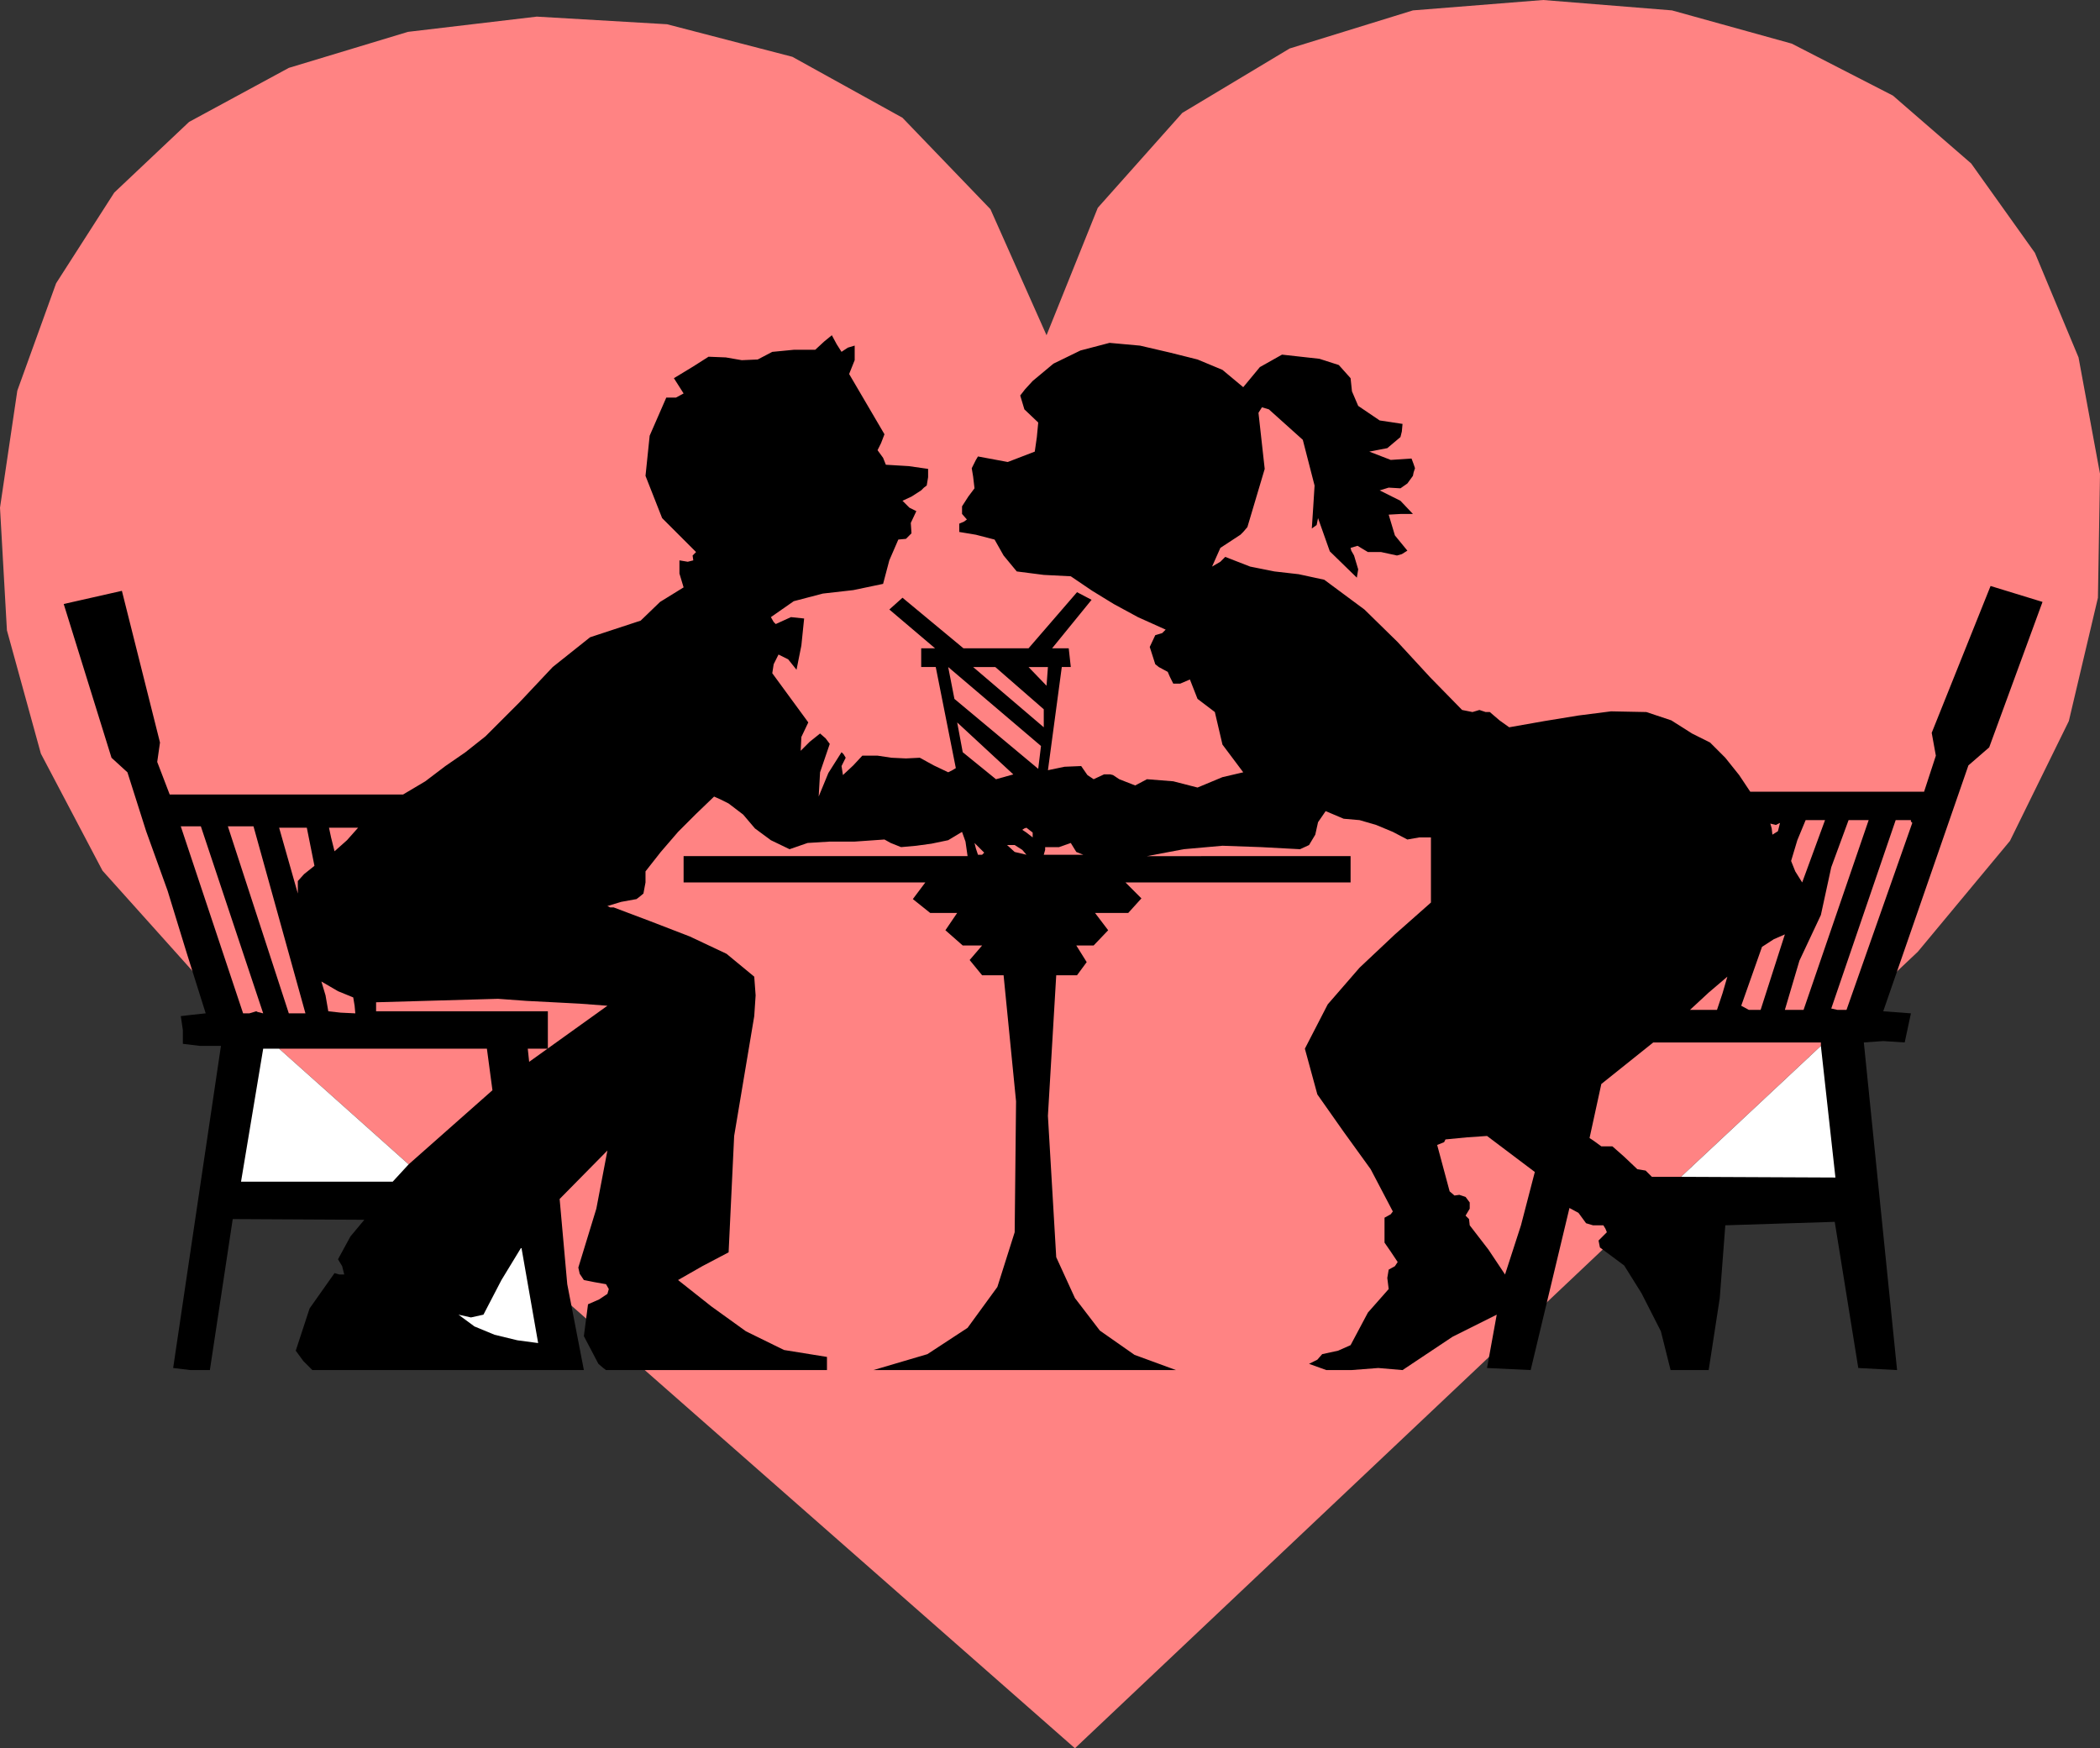 <?xml version="1.0" encoding="UTF-8" standalone="no"?>
<svg
   version="1.0"
   width="129.638mm"
   height="107.927mm"
   id="svg28"
   sodipodi:docname="Lovers Sharing.wmf"
   xmlns:inkscape="http://www.inkscape.org/namespaces/inkscape"
   xmlns:sodipodi="http://sodipodi.sourceforge.net/DTD/sodipodi-0.dtd"
   xmlns="http://www.w3.org/2000/svg"
   xmlns:svg="http://www.w3.org/2000/svg">
  <rect width="100%" height="100%" fill="#333333" stroke="none"/>
  <sodipodi:namedview
     id="namedview28"
     pagecolor="#ffffff"
     bordercolor="#000000"
     borderopacity="0.25"
     inkscape:showpageshadow="2"
     inkscape:pageopacity="0.0"
     inkscape:pagecheckerboard="0"
     inkscape:deskcolor="#d1d1d1"
     inkscape:document-units="mm" />
  <defs
     id="defs1">
    <pattern
       id="WMFhbasepattern"
       patternUnits="userSpaceOnUse"
       width="6"
       height="6"
       x="0"
       y="0" />
  </defs>
  <path
     style="fill:#ff8383;fill-opacity:1;fill-rule:evenodd;stroke:none"
     d="m 250.803,407.914 196.667,-185.856 21.493,-25.858 13.736,-27.959 6.787,-28.767 0.485,-28.929 -5.01,-27.151 L 474.78,58.989 459.913,38.141 441.652,22.303 418.059,10.182 390.102,2.424 360.044,0 329.664,2.424 300.899,11.313 275.851,26.343 256.136,48.484 244.177,78.221 231.088,48.808 210.565,27.474 184.87,13.252 155.621,5.656 125.24,3.879 95.182,7.434 67.387,15.838 44.117,28.444 26.664,44.929 13.09,66.1 4.04,91.15 0,118.463 l 1.616,28.606 7.918,28.767 14.382,27.313 22.462,25.05 204.424,179.715 z"
     id="path1" />
  <path
     style="fill:#000000;fill-opacity:1;fill-rule:evenodd;stroke:none"
     d="m 194.081,78.221 -1.778,1.455 -2.101,1.939 h -5.01 l -5.01,0.485 -3.394,1.778 -3.717,0.162 -3.717,-0.646 -4.04,-0.162 -3.555,2.263 -4.525,2.747 2.262,3.556 -1.778,0.97 h -2.262 l -3.878,8.889 -0.97,9.374 3.878,9.858 7.918,7.919 -0.808,0.808 0.162,1.131 -1.293,0.323 -1.939,-0.323 v 3.071 l 0.97,3.232 -5.494,3.394 -4.525,4.364 -11.797,3.879 -8.726,6.949 -7.757,8.242 -7.918,7.919 -4.686,3.717 -4.686,3.232 -4.686,3.556 -5.171,3.071 H 39.592 l -2.909,-7.596 0.646,-4.525 -8.888,-35.394 -13.574,3.071 11.15,35.878 3.717,3.394 4.363,13.737 5.01,13.899 4.363,14.222 4.525,14.384 -3.07,0.323 -2.747,0.323 0.485,3.232 v 3.232 l 4.04,0.485 h 4.848 l -11.15,75.151 4.04,0.485 h 4.525 l 5.333,-35.232 30.704,0.162 -3.232,3.879 -2.909,5.333 0.97,1.616 0.485,1.939 H 79.184 l -1.131,-0.323 -5.818,8.242 -3.232,9.858 1.778,2.424 2.101,2.101 h 63.347 l -3.878,-20.04 -1.778,-19.879 11.15,-11.313 -2.586,13.576 -4.202,13.737 0.323,1.455 0.97,1.455 2.424,0.485 2.747,0.485 0.646,1.131 -0.323,1.131 -1.939,1.293 -2.586,1.131 -0.97,7.434 3.394,6.465 1.131,0.97 0.646,0.485 h 51.55 v -1.455 -1.616 l -10.019,-1.616 -8.888,-4.364 -8.08,-5.818 -7.757,-6.141 5.656,-3.232 6.141,-3.232 1.293,-27.151 4.686,-27.959 0.323,-4.848 -0.323,-4.364 -6.464,-5.333 -8.565,-4.04 -9.211,-3.556 -8.565,-3.232 h -0.808 l -0.646,-0.323 3.232,-0.97 3.555,-0.646 0.646,-0.485 0.97,-0.808 0.485,-2.586 v -2.586 l 3.555,-4.525 4.04,-4.687 4.202,-4.202 4.202,-4.04 1.454,0.646 1.939,0.97 3.394,2.586 2.747,3.232 3.717,2.747 4.363,2.101 4.202,-1.455 5.171,-0.323 h 5.818 l 6.949,-0.485 1.454,0.808 2.424,0.97 3.555,-0.323 3.555,-0.485 3.878,-0.808 3.232,-1.939 0.808,2.263 0.485,3.394 h -66.256 v 6.141 h 56.398 l -2.909,3.879 4.04,3.232 h 6.302 l -2.747,4.04 4.04,3.556 h 4.525 l -2.909,3.394 2.909,3.556 h 5.01 l 2.909,29.414 -0.323,30.545 -4.04,12.768 -6.949,9.535 -9.373,6.141 -12.605,3.717 h 70.619 l -9.696,-3.556 -8.08,-5.656 -5.818,-7.596 -4.363,-9.535 -1.939,-32.969 1.939,-32.808 h 4.848 l 2.262,-3.071 -2.424,-3.879 h 4.04 l 3.394,-3.556 -3.07,-4.04 h 7.757 l 3.07,-3.394 -3.717,-3.717 h 52.52 v -6.141 H 267.609 l 8.565,-1.616 9.05,-0.808 9.05,0.323 9.05,0.485 2.101,-0.97 1.454,-2.424 0.646,-2.909 1.778,-2.586 4.202,1.778 3.717,0.323 3.878,1.131 3.878,1.616 3.394,1.778 2.747,-0.485 h 2.747 v 15.192 l -8.403,7.434 -8.242,7.757 -7.434,8.566 -5.333,10.343 2.909,10.667 6.141,8.727 6.302,8.727 5.171,9.858 -0.485,0.646 -1.454,0.808 v 5.818 l 1.454,2.101 1.616,2.424 -0.646,0.97 -1.454,0.808 -0.323,1.939 0.323,2.586 -4.848,5.495 -4.04,7.596 -2.909,1.293 -3.717,0.808 -1.131,1.293 -1.939,0.97 4.04,1.455 h 5.818 l 6.302,-0.485 5.656,0.485 11.635,-7.757 10.342,-5.172 -2.262,12.444 10.181,0.485 9.05,-37.818 2.101,1.131 1.778,2.424 1.616,0.485 h 2.424 l 0.485,0.808 0.323,0.808 -0.646,0.646 -0.646,0.646 -0.646,0.646 0.323,1.616 5.656,4.202 4.04,6.465 4.525,8.889 2.262,9.05 h 8.888 l 2.586,-16.808 1.293,-16.97 25.533,-0.808 5.494,34.101 9.05,0.485 -7.757,-76.444 4.525,-0.323 5.01,0.323 1.454,-6.788 -6.464,-0.485 19.877,-57.373 4.848,-4.202 12.443,-33.939 -12.12,-3.717 -13.736,34.262 0.97,5.333 -2.747,8.404 h -40.562 l -2.586,-3.879 -3.232,-4.04 -3.555,-3.556 -4.202,-2.101 -4.848,-3.071 -5.818,-1.939 -8.242,-0.162 -7.595,0.97 -7.918,1.293 -8.242,1.455 -2.262,-1.616 -2.262,-1.939 h -0.97 l -1.454,-0.485 -1.616,0.485 -2.424,-0.485 -7.434,-7.596 -7.595,-8.242 -7.757,-7.596 -9.373,-6.949 -5.979,-1.293 -5.656,-0.646 -5.656,-1.131 -5.818,-2.263 -1.131,1.131 -1.939,1.131 1.939,-4.364 4.686,-3.071 0.646,-0.646 0.97,-1.131 4.04,-13.576 -1.454,-13.091 0.808,-1.293 1.616,0.485 7.918,7.111 2.747,10.667 -0.323,5.172 -0.323,4.848 1.131,-0.808 0.323,-1.616 2.747,7.757 6.302,6.141 0.323,-1.939 -0.97,-3.232 -0.646,-1.131 -0.162,-0.646 1.616,-0.485 2.424,1.455 h 3.07 l 3.717,0.808 1.131,-0.323 1.293,-0.808 -2.909,-3.556 -1.454,-4.848 2.909,-0.162 h 2.747 l -2.909,-3.071 -4.848,-2.424 2.101,-0.646 2.747,0.162 1.616,-1.131 1.293,-1.778 0.162,-0.808 0.323,-0.97 -0.323,-0.97 -0.485,-1.293 -4.848,0.323 -5.01,-1.939 4.202,-0.808 3.07,-2.586 0.323,-1.293 0.162,-1.778 -5.333,-0.808 -5.01,-3.394 -1.454,-3.394 -0.323,-3.071 -2.747,-3.071 -4.525,-1.455 -4.363,-0.485 -4.363,-0.485 -5.171,2.909 -3.878,4.687 -4.848,-4.04 -5.818,-2.424 -6.464,-1.616 -6.949,-1.616 -7.11,-0.646 -6.787,1.778 -6.302,3.071 -4.848,4.04 -1.778,1.939 -1.131,1.455 0.97,3.232 3.232,3.071 -0.323,3.394 -0.485,3.394 -6.302,2.424 -6.949,-1.293 -0.485,0.808 -0.97,1.939 0.323,1.939 0.323,2.747 -1.454,1.939 -1.454,2.263 v 1.778 l 1.131,1.293 -0.646,0.485 -1.131,0.485 v 0.485 1.455 l 3.878,0.646 4.363,1.131 2.101,3.717 3.07,3.717 6.302,0.808 6.302,0.323 5.01,3.394 5.01,3.071 5.656,3.071 6.464,2.909 -0.808,0.808 -1.616,0.485 -1.293,2.747 1.293,4.04 0.808,0.646 2.101,1.131 0.485,1.131 0.808,1.616 h 1.616 l 2.262,-0.97 1.778,4.525 4.04,3.071 1.778,7.596 4.848,6.465 -4.848,1.131 -5.818,2.424 -5.656,-1.455 -6.141,-0.485 -2.747,1.455 -3.717,-1.455 -1.454,-0.97 -0.646,-0.162 h -1.454 l -2.424,1.131 -1.454,-0.97 -1.454,-2.101 -3.878,0.162 -3.878,0.808 3.232,-24.081 h 2.101 l -0.485,-4.364 h -3.878 l 9.211,-11.313 -3.394,-1.778 -11.312,13.091 h -15.19 l -14.221,-11.798 -3.07,2.747 10.666,9.05 h -3.232 v 4.364 h 3.394 l 4.686,23.596 -0.808,0.485 -0.97,0.485 -3.394,-1.616 -3.232,-1.778 -3.232,0.162 -3.394,-0.162 -3.232,-0.485 h -3.555 l -2.101,2.263 -2.424,2.263 -0.323,-2.101 0.97,-1.939 -0.485,-0.808 -0.485,-0.485 -3.07,4.848 -2.262,5.495 0.323,-5.657 2.262,-6.626 -0.97,-1.293 -1.293,-1.131 -2.424,1.939 -2.101,2.101 0.162,-3.232 1.616,-3.394 -8.403,-11.475 0.323,-2.101 1.131,-2.263 2.262,1.131 1.939,2.424 1.131,-5.657 0.646,-6.303 -3.07,-0.323 -3.555,1.616 -0.485,-0.485 -0.646,-1.131 5.333,-3.717 6.787,-1.778 7.11,-0.808 6.949,-1.455 1.454,-5.495 2.101,-4.848 1.778,-0.162 1.293,-1.293 -0.162,-2.424 1.293,-2.747 -1.616,-0.808 -1.616,-1.616 2.101,-0.97 2.262,-1.455 0.646,-0.646 0.646,-0.485 0.323,-1.939 v -1.939 l -4.525,-0.646 -5.333,-0.323 -0.646,-1.616 -1.293,-1.778 0.808,-1.616 0.808,-2.101 -8.242,-14.06 1.293,-3.232 v -3.394 l -1.616,0.485 -1.454,0.97 -1.131,-1.778 -1.131,-2.101 z"
     id="path2" />
  <path
     style="fill:#ffffff;fill-opacity:1;fill-rule:evenodd;stroke:none"
     d="m 121.523,291.229 -4.525,7.434 -4.202,8.081 -2.909,0.646 -2.909,-0.646 3.717,2.747 4.686,1.939 5.333,1.293 4.848,0.646 -3.878,-22.141 v 0 z"
     id="path3" />
  <path
     style="fill:#ff8383;fill-opacity:1;fill-rule:evenodd;stroke:none"
     d="m 116.19,233.048 -28.442,0.808 v 0.808 1.293 h 40.077 v 8.727 h -4.686 l 0.323,3.071 18.261,-13.091 -6.464,-0.485 -6.141,-0.323 -6.302,-0.323 -6.626,-0.485 z"
     id="path4" />
  <path
     style="fill:#ff8383;fill-opacity:1;fill-rule:evenodd;stroke:none"
     d="m 74.982,229.007 0.97,3.232 0.646,3.717 2.909,0.323 3.394,0.162 -0.162,-1.778 -0.323,-1.939 -3.555,-1.455 z"
     id="path5" />
  <path
     style="fill:#ff8383;fill-opacity:1;fill-rule:evenodd;stroke:none"
     d="m 71.589,193.129 h -6.464 l 4.363,15.353 v -1.131 -1.778 l 1.454,-1.616 2.424,-1.939 -1.778,-8.889 z"
     id="path6" />
  <path
     style="fill:#ff8383;fill-opacity:1;fill-rule:evenodd;stroke:none"
     d="m 83.547,193.129 h -6.787 l 0.485,2.263 0.808,3.232 2.909,-2.586 2.586,-2.909 z"
     id="path7" />
  <path
     style="fill:#ff8383;fill-opacity:1;fill-rule:evenodd;stroke:none"
     d="m 46.864,192.806 h -4.686 l 14.544,43.636 h 1.454 l 1.616,-0.485 0.323,0.162 1.293,0.323 z"
     id="path8" />
  <path
     style="fill:#ff8383;fill-opacity:1;fill-rule:evenodd;stroke:none"
     d="M 59.146,192.806 H 56.237 53.166 l 14.221,43.636 h 1.778 2.101 z"
     id="path9" />
  <path
     style="fill:#ff8383;fill-opacity:1;fill-rule:evenodd;stroke:none"
     d="m 236.744,197.169 h -0.646 -1.131 l 1.778,1.616 2.747,0.646 -0.97,-1.131 z"
     id="path10" />
  <path
     style="fill:#ff8383;fill-opacity:1;fill-rule:evenodd;stroke:none"
     d="m 227.371,196.685 0.323,1.293 0.485,1.455 h 0.97 l 0.485,-0.485 -1.293,-1.293 -0.97,-0.97 z"
     id="path11" />
  <path
     style="fill:#ff8383;fill-opacity:1;fill-rule:evenodd;stroke:none"
     d="m 249.833,196.685 -2.747,0.97 h -3.232 v 0.646 l -0.323,1.131 h 9.211 l -1.616,-0.646 -1.293,-2.101 z"
     id="path12" />
  <path
     style="fill:#ff8383;fill-opacity:1;fill-rule:evenodd;stroke:none"
     d="m 239.491,193.129 -0.485,0.162 -0.485,0.323 0.97,0.646 1.454,1.131 v -1.131 l -1.454,-1.131 z"
     id="path13" />
  <path
     style="fill:#ff8383;fill-opacity:1;fill-rule:evenodd;stroke:none"
     d="m 223.331,168.564 1.293,6.949 7.757,6.303 4.04,-1.131 -13.09,-12.121 z"
     id="path14" />
  <path
     style="fill:#ff8383;fill-opacity:1;fill-rule:evenodd;stroke:none"
     d="m 221.23,155.635 1.454,7.434 19.554,16.323 0.646,-5.333 z"
     id="path15" />
  <path
     style="fill:#ff8383;fill-opacity:1;fill-rule:evenodd;stroke:none"
     d="m 232.219,155.635 h -5.171 l 16.483,14.06 V 165.493 Z"
     id="path16" />
  <path
     style="fill:#ff8383;fill-opacity:1;fill-rule:evenodd;stroke:none"
     d="m 244.339,155.635 h -4.363 l 4.202,4.364 0.323,-4.364 v 0 z"
     id="path17" />
  <path
     style="fill:#ff8383;fill-opacity:1;fill-rule:evenodd;stroke:none"
     d="m 346.955,265.047 -4.686,0.323 -5.01,0.485 -0.323,0.646 -1.616,0.646 2.909,10.828 1.131,0.97 1.131,-0.162 1.454,0.485 0.97,1.293 v 1.455 l -0.97,1.616 0.808,0.808 0.162,1.455 4.363,5.657 3.878,5.818 3.717,-11.475 3.232,-12.444 -11.15,-8.404 z"
     id="path18" />
  <path
     style="fill:#ff8383;fill-opacity:1;fill-rule:evenodd;stroke:none"
     d="m 403.03,227.876 -4.363,3.717 -4.363,4.04 h 6.302 l 1.293,-3.879 z"
     id="path19" />
  <path
     style="fill:#ff8383;fill-opacity:1;fill-rule:evenodd;stroke:none"
     d="m 416.443,218.018 -2.586,1.131 -2.747,1.778 -4.848,13.737 1.778,0.97 h 2.747 l 5.656,-17.616 z"
     id="path20" />
  <path
     style="fill:#ff8383;fill-opacity:1;fill-rule:evenodd;stroke:none"
     d="m 415.312,191.998 -0.97,0.485 -1.293,-0.323 0.323,1.131 0.162,1.455 1.293,-0.808 z"
     id="path21" />
  <path
     style="fill:#ff8383;fill-opacity:1;fill-rule:evenodd;stroke:none"
     d="m 425.654,191.351 h -1.939 -2.424 l -1.939,4.687 -1.454,4.848 0.97,2.424 1.616,2.586 5.333,-14.545 v 0 z"
     id="path22" />
  <path
     style="fill:#ff8383;fill-opacity:1;fill-rule:evenodd;stroke:none"
     d="m 435.996,191.351 h -4.686 l -4.04,10.99 -2.424,11.151 -5.01,10.667 -3.394,11.475 h 4.363 z"
     id="path23" />
  <path
     style="fill:#ff8383;fill-opacity:1;fill-rule:evenodd;stroke:none"
     d="m 445.692,191.351 h -1.616 -1.778 l -15.029,43.959 1.454,0.323 h 2.101 l 15.352,-43.636 -0.323,-0.323 v -0.323 0 z"
     id="path24" />
  <path
     style="fill:#ff8383;fill-opacity:1;fill-rule:evenodd;stroke:none"
     d="m 385.739,243.229 -12.12,9.697 -2.747,12.606 0.97,0.646 1.778,1.293 h 1.293 1.293 l 2.747,2.424 3.07,2.909 1.939,0.323 1.454,1.455 h 6.787 l 32.643,-30.545 v -0.808 h -39.107 z"
     id="path25" />
  <path
     style="fill:#ffffff;fill-opacity:1;fill-rule:evenodd;stroke:none"
     d="m 392.203,274.583 36.037,0.162 -3.394,-30.707 -32.643,30.545 z"
     id="path26" />
  <path
     style="fill:#ff8383;fill-opacity:1;fill-rule:evenodd;stroke:none"
     d="M 113.605,244.684 H 65.125 l 30.219,26.99 19.554,-17.293 -1.293,-9.697 z"
     id="path27" />
  <path
     style="fill:#ffffff;fill-opacity:1;fill-rule:evenodd;stroke:none"
     d="M 65.125,244.684 H 61.408 l -5.171,31.03 h 35.39 l 3.717,-4.04 -30.219,-26.99 z"
     id="path28" />
</svg>
